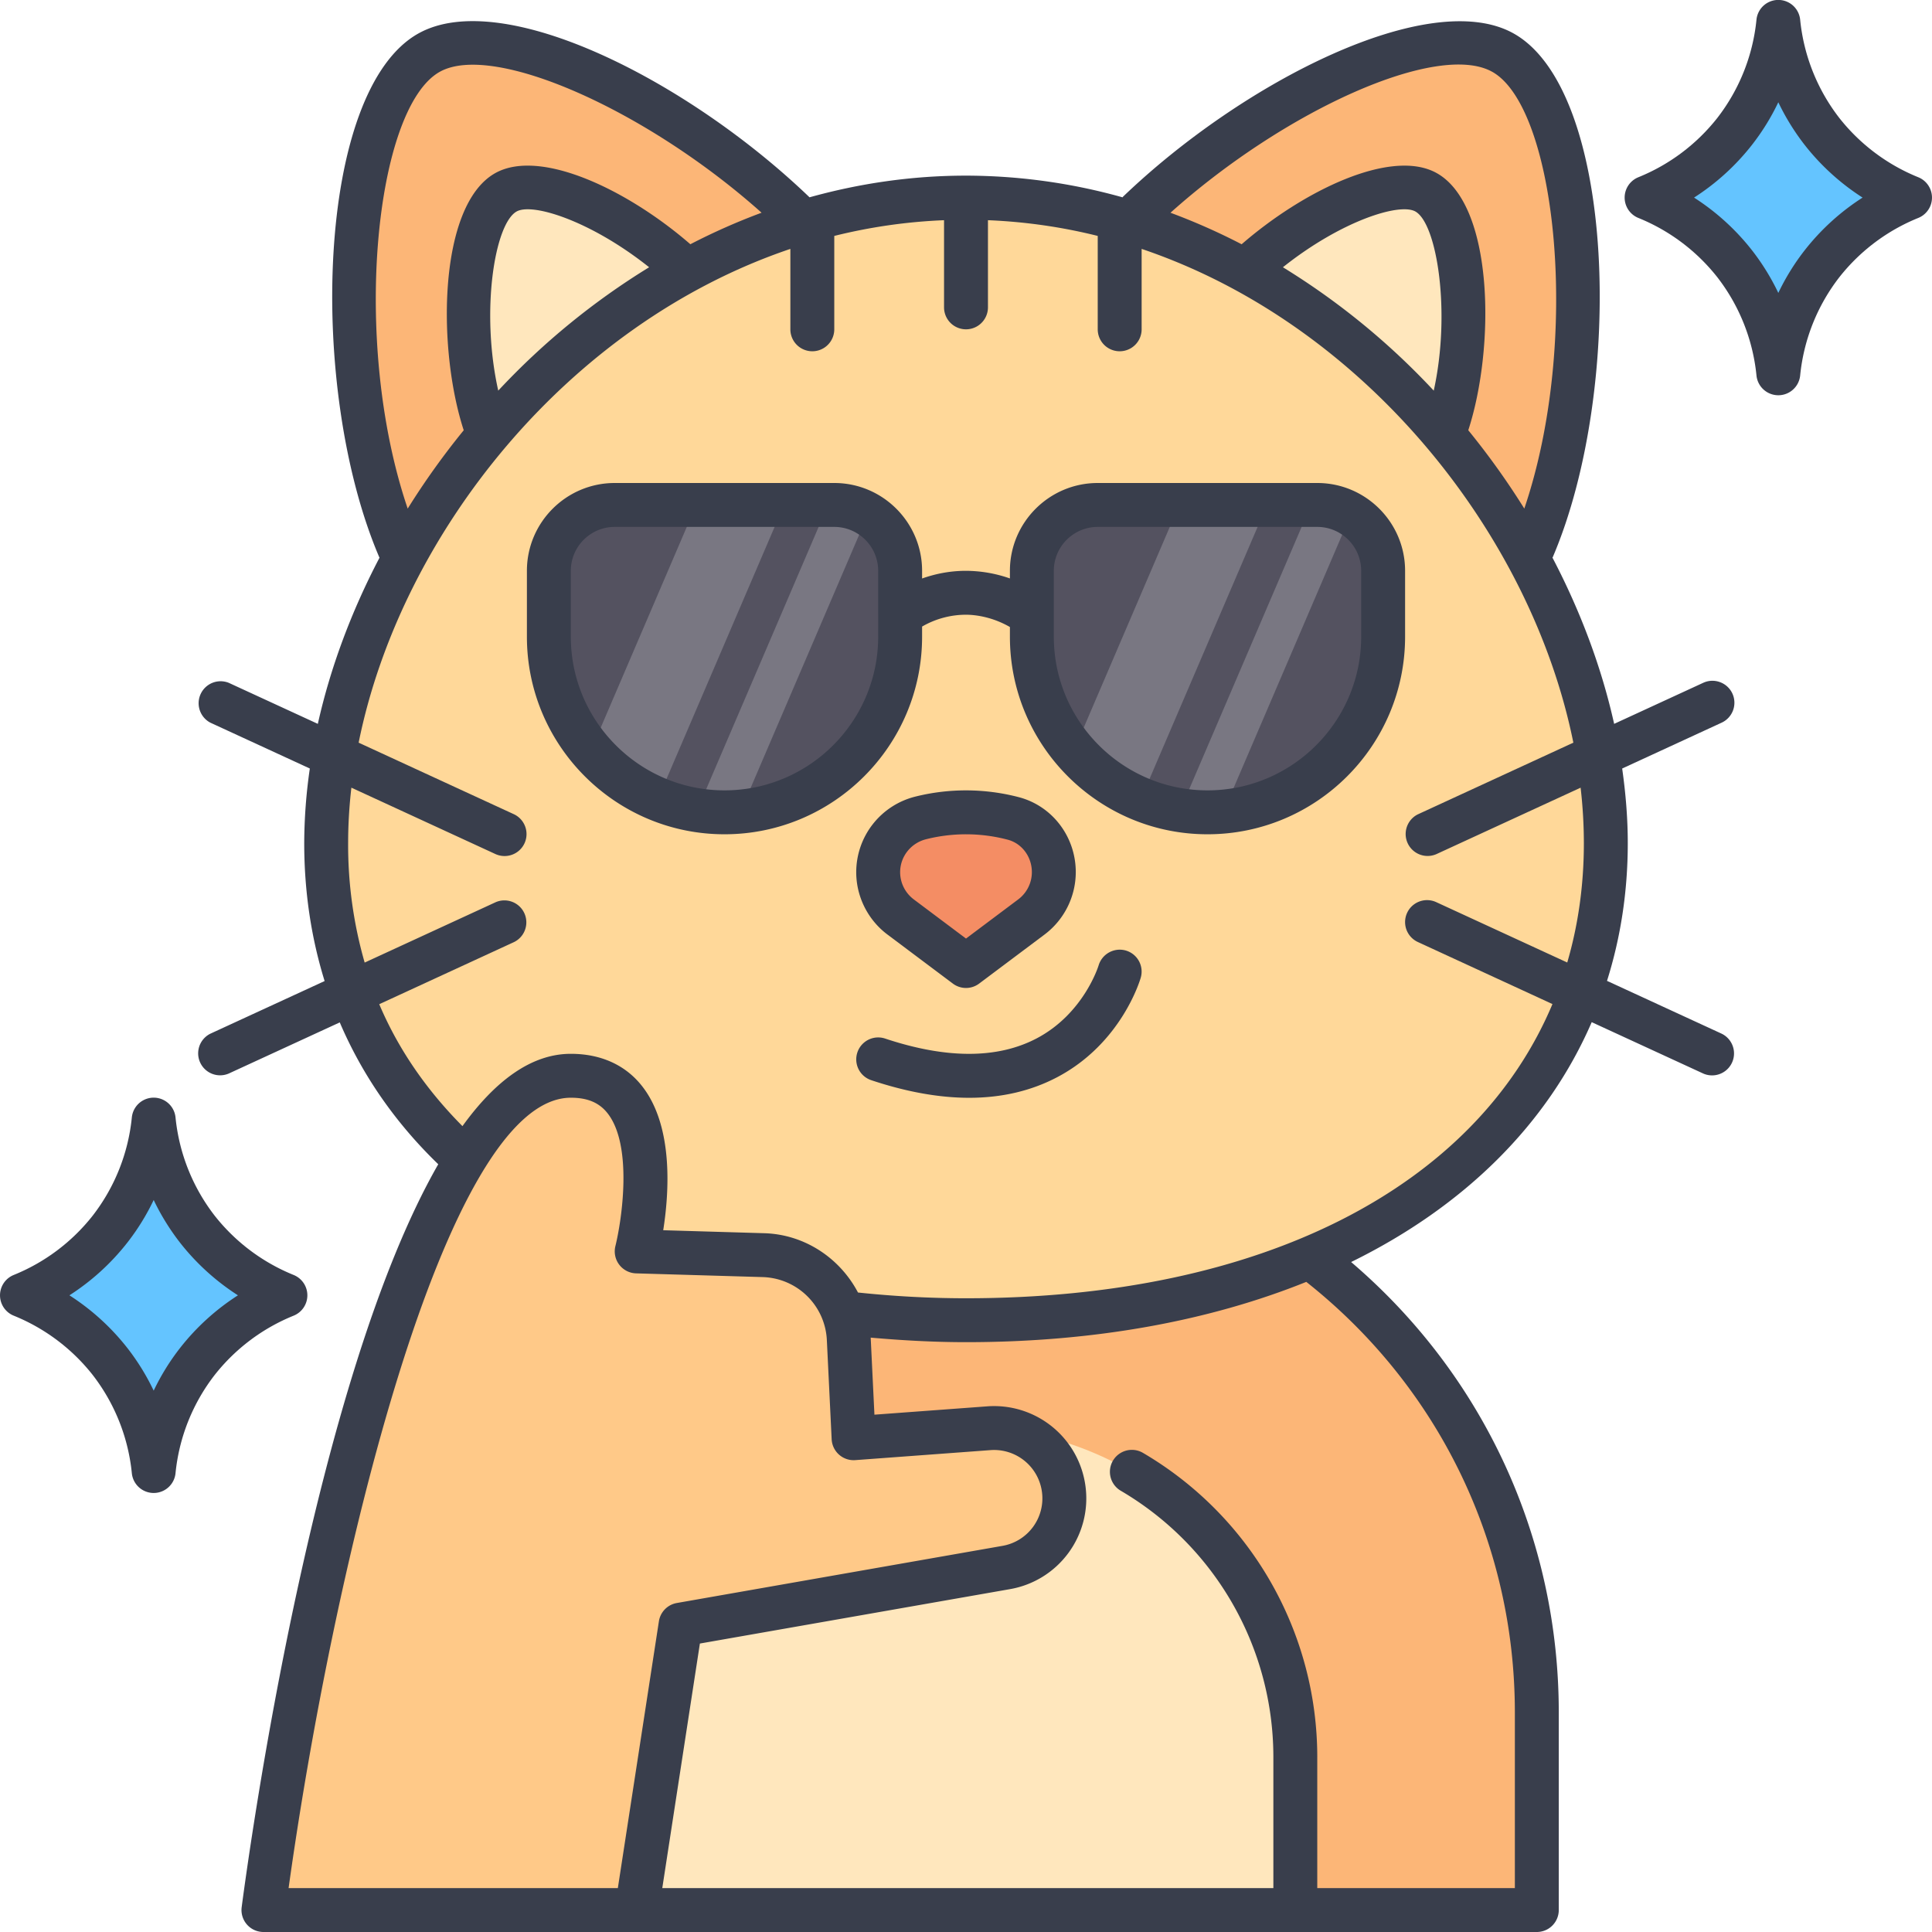 <svg xmlns="http://www.w3.org/2000/svg" version="1.1" xmlns:xlink="http://www.w3.org/1999/xlink" width="512" height="512" x="0" y="0" viewBox="0 0 88 88" style="enable-background:new 0 0 512 512" xml:space="preserve" class=""><g><path fill="#fcb677" d="M25.254 31.009c-2.587 0-4.685-1.532-6.413-4.685-3.988-7.274-3.555-21.593.724-23.938.524-.287 1.196-.434 1.998-.434 5.535 0 15.255 6.646 18.573 12.697 1.79 3.265 1.909 5.833.376 8.083-1.413 2.073-4.088 3.646-6.938 5.208-2.623 1.439-5.596 3.069-8.32 3.069zM62.746 31.009c-2.725 0-5.698-1.63-8.321-3.069-5.235-2.87-10.647-5.837-6.562-13.29C51.182 8.598 60.903 1.953 66.44 1.953c.801 0 1.472.146 1.996.432 2.947 1.616 3.355 8.215 3.41 10.198.143 5.193-.886 10.458-2.686 13.74-1.727 3.153-3.825 4.685-6.413 4.685zM18 87v-9c0-14.337 11.664-26 26-26 14.337 0 26 11.663 26 26v9z" opacity="1" data-original="#fcb677" class=""></path><path fill="#ffe7bd" d="M29 87v-6.536c0-8.267 6.256-15.05 14.243-15.445.254-.013.505-.019.757-.019 8.27 0 15 6.729 15 15v7zM25.899 23.104c-.825 0-2.055-.244-3.206-2.342-1.954-3.565-1.734-10.86.363-12.01.245-.134.569-.201.963-.201 2.8 0 7.696 3.325 9.356 6.354 1.899 3.463-.265 5.008-3.29 6.668-1.43.784-2.817 1.49-4.075 1.528zM62.106 23.097c-1.41 0-2.95-.845-4.188-1.523-3.028-1.66-5.191-3.206-3.294-6.669 1.661-3.029 6.558-6.355 9.356-6.355.394 0 .718.068.964.203 2.097 1.15 2.318 8.444.364 12.009-1.148 2.092-2.377 2.335-3.202 2.335z" opacity="1" data-original="#ffe7bd" class=""></path><path fill="#ffd899" d="M44 60.134c-17.431 0-29.143-8.734-29.143-21.733C14.857 24.805 27.587 9 44 9c16.412 0 29.143 15.805 29.143 29.401 0 13-11.712 21.733-29.143 21.733z" opacity="1" data-original="#ffd899" class=""></path><path fill="#64c4ff" d="M81 17a9.716 9.716 0 0 0-2-5 9.768 9.768 0 0 0-4-3 9.77 9.77 0 0 0 4-3 9.707 9.707 0 0 0 2-5 9.699 9.699 0 0 0 2 5 9.768 9.768 0 0 0 4 3 9.77 9.77 0 0 0-4 3 9.707 9.707 0 0 0-2 5zM7 66.996A9.717 9.717 0 0 0 5 62a9.768 9.768 0 0 0-4-3 9.754 9.754 0 0 0 4-3 9.706 9.706 0 0 0 2-5 9.713 9.713 0 0 0 2 5 9.768 9.768 0 0 0 4 3 9.754 9.754 0 0 0-4 3 9.7 9.7 0 0 0-2 4.996z" opacity="1" data-original="#64c4ff" class=""></path><path fill="#ffc988" d="M12 87c2.41-18.302 7.819-38 14-38 1.068 0 1.897.37 2.466 1.098.88 1.128 1.156 3.235.755 5.782L29.044 57l5.74.17a4.017 4.017 0 0 1 3.876 3.804l.22 4.535 6.163-.456c.09-.007.177-.011.262-.011 1.747 0 3.142 1.39 3.176 3.164.03 1.549-1.175 2.932-2.803 3.218L31 74l-2 13z" opacity="1" data-original="#ffc988"></path><path fill="#f48d64" d="M41.017 41.763A2.557 2.557 0 0 1 40 39.729c0-1.172.799-2.19 1.942-2.475a8.551 8.551 0 0 1 4.203.022c1.092.285 1.855 1.291 1.855 2.45 0 .797-.38 1.558-1.019 2.037L44 44z" opacity="1" data-original="#f48d64"></path><path fill="#545260" d="M33 37c-4.411 0-8-3.589-8-8v-3c0-1.654 1.346-3 3-3h10c1.654 0 3 1.346 3 3v3c0 4.411-3.589 8-8 8zM55 37c-4.411 0-8-3.589-8-8v-3c0-1.654 1.346-3 3-3h10c1.654 0 3 1.346 3 3v3c0 4.411-3.589 8-8 8z" opacity="1" data-original="#545260"></path><path fill="#797782" d="M55 37c.246 0 .49-.015.73-.037l5.8-13.53A2.967 2.967 0 0 0 60 23h-.284L53.76 36.894c.405.063.817.106 1.24.106zM48.917 34.182a8.031 8.031 0 0 0 3.048 2.216L57.711 23h-4zM33 37c.246 0 .49-.015.73-.037l5.8-13.53A2.967 2.967 0 0 0 38 23h-.284L31.76 36.894c.405.063.817.106 1.24.106zM26.917 34.182a8.031 8.031 0 0 0 3.048 2.216L35.711 23h-4z" opacity="1" data-original="#797782"></path><g fill="#393e4c"><path d="M87.377 8.074a8.764 8.764 0 0 1-3.59-2.69A8.713 8.713 0 0 1 81.995.897a1 1 0 0 0-1.99 0 8.706 8.706 0 0 1-1.792 4.486 8.758 8.758 0 0 1-3.59 2.691 1 1 0 0 0 0 1.852 8.764 8.764 0 0 1 3.59 2.69 8.713 8.713 0 0 1 1.792 4.487 1 1 0 0 0 1.99 0 8.706 8.706 0 0 1 1.792-4.486 8.758 8.758 0 0 1 3.59-2.691 1 1 0 0 0 0-1.852zm-5.164 3.31A10.492 10.492 0 0 0 81 13.342a10.531 10.531 0 0 0-1.213-1.96A10.655 10.655 0 0 0 77.162 9a10.64 10.64 0 0 0 2.625-2.384c.476-.607.882-1.263 1.213-1.958.331.695.737 1.35 1.213 1.96A10.655 10.655 0 0 0 84.838 9a10.64 10.64 0 0 0-2.625 2.384zM14 59a1 1 0 0 0-.623-.926 8.764 8.764 0 0 1-3.59-2.69 8.713 8.713 0 0 1-1.792-4.487 1 1 0 0 0-1.99 0 8.706 8.706 0 0 1-1.792 4.486 8.758 8.758 0 0 1-3.59 2.691 1 1 0 0 0 0 1.852 8.764 8.764 0 0 1 3.59 2.69 8.713 8.713 0 0 1 1.792 4.487 1 1 0 0 0 1.99 0 8.706 8.706 0 0 1 1.792-4.486 8.758 8.758 0 0 1 3.59-2.691A1 1 0 0 0 14 59zm-5.787 2.384A10.492 10.492 0 0 0 7 63.342a10.531 10.531 0 0 0-1.213-1.96A10.655 10.655 0 0 0 3.162 59a10.64 10.64 0 0 0 2.625-2.384c.476-.607.882-1.263 1.213-1.958.331.695.737 1.35 1.213 1.96A10.655 10.655 0 0 0 10.838 59a10.64 10.64 0 0 0-2.625 2.384z" fill="#393e4c" opacity="1" data-original="#393e4c" class=""></path><path d="M78.908 31.59c-.231-.5-.826-.72-1.326-.49l-4.06 1.871c-.57-2.563-1.527-5.121-2.81-7.572.005-.011.014-.019.018-.03 3.267-7.654 2.88-21.287-1.814-23.86-3.803-2.086-12.255 2.17-17.765 7.451-.008.008-.011.02-.02.028A26.546 26.546 0 0 0 44 8c-2.467 0-4.85.354-7.127.987C31.329 3.661 22.92-.59 19.084 1.51 14.382 4.087 14 17.729 17.277 25.386c.002.005.007.01.01.015-1.283 2.45-2.239 5.008-2.81 7.57l-4.059-1.87a1.001 1.001 0 0 0-.836 1.816l4.53 2.088a24.105 24.105 0 0 0-.255 3.396c0 2.204.317 4.308.929 6.284l-5.204 2.398a1 1 0 0 0 .836 1.816l5.058-2.33c1.025 2.4 2.532 4.573 4.486 6.461-5.625 9.804-8.554 30.805-8.954 33.84A1 1 0 0 0 12 88h58a1 1 0 0 0 1-1v-9c0-7.964-3.435-15.37-9.458-20.516 5.154-2.53 8.945-6.276 10.958-10.926l5.082 2.341a1 1 0 0 0 .837-1.816l-5.222-2.406c.618-1.96.946-4.057.946-6.276 0-1.12-.093-2.256-.255-3.396l4.53-2.088a1 1 0 0 0 .49-1.327zM67.955 3.263c2.949 1.616 4.067 12.271 1.475 19.902a34.827 34.827 0 0 0-2.552-3.568c1.227-3.765 1.18-10.277-1.453-11.721-2.064-1.131-6.053.803-8.87 3.25a28.96 28.96 0 0 0-3.241-1.436c5.25-4.701 12.16-7.789 14.64-6.427zm-2.65 14.53a32.967 32.967 0 0 0-6.87-5.62c2.637-2.1 5.293-2.945 6.028-2.543.995.546 1.628 4.607.842 8.162zm-45.26-14.53c2.463-1.347 9.45 1.783 14.644 6.426a28.955 28.955 0 0 0-3.244 1.436c-2.819-2.449-6.801-4.38-8.87-3.249-2.617 1.436-2.673 7.982-1.453 11.722a34.846 34.846 0 0 0-2.552 3.568c-2.594-7.634-1.478-18.284 1.475-19.903zm2.65 14.53c-.807-3.594-.17-7.608.842-8.163.736-.402 3.392.442 6.03 2.543a32.968 32.968 0 0 0-6.873 5.62zM26 50c.765 0 1.297.226 1.677.712 1.154 1.475.646 4.864.353 6.047A1.002 1.002 0 0 0 28.97 58l5.783.17a3.014 3.014 0 0 1 2.908 2.853l.22 4.536a1.003 1.003 0 0 0 1.073.948l6.162-.456a2.2 2.2 0 0 1 2.345 1.917 2.195 2.195 0 0 1-1.8 2.444h-.001l-14.833 2.603a1 1 0 0 0-.815.833L28.142 86H13.145C15.15 71.611 20.237 50 26 50zm43 28v8h-9v-6a16.069 16.069 0 0 0-7.94-13.824.999.999 0 1 0-1.01 1.726A14.062 14.062 0 0 1 58 80v6H30.166l1.713-11.139 14.126-2.478a4.194 4.194 0 0 0 3.44-4.668 4.199 4.199 0 0 0-4.476-3.658l-5.14.38-.17-3.51c1.42.125 2.869.207 4.341.207 5.866 0 11.1-.973 15.5-2.746C65.536 63.166 69 70.303 69 78zm3.143-39.599c0 1.923-.26 3.74-.757 5.44l-5.968-2.75a1 1 0 1 0-.836 1.817l6.13 2.826c-3.5 8.328-13.22 13.4-26.712 13.4-1.674 0-3.323-.094-4.92-.262-.817-1.556-2.417-2.646-4.268-2.701l-4.603-.136c.267-1.697.477-4.72-.955-6.553C28.498 48.512 27.372 48 26 48c-1.813 0-3.457 1.248-4.936 3.294-1.647-1.66-2.924-3.509-3.79-5.554l6.144-2.832a1 1 0 0 0-.836-1.816l-5.972 2.752a19.377 19.377 0 0 1-.753-5.443c0-.834.05-1.677.148-2.524l6.577 3.031a1 1 0 0 0 .837-1.816l-7.083-3.264C18.252 24.33 25.843 14.77 36 11.337V15a1 1 0 1 0 2 0v-4.254a24.786 24.786 0 0 1 5-.716V14a1 1 0 1 0 2 0v-3.97c1.715.07 3.386.313 5 .716V15a1 1 0 1 0 2 0v-3.663c10.157 3.433 17.748 12.993 19.664 22.49l-7.082 3.265a1 1 0 0 0 .836 1.816l6.577-3.03a22.2 22.2 0 0 1 .148 2.523z" fill="#393e4c" opacity="1" data-original="#393e4c" class=""></path><path d="M40.417 42.563 43.4 44.8a.996.996 0 0 0 1.2 0l2.983-2.237A3.561 3.561 0 0 0 49 39.728v-.003c0-1.615-1.07-3.02-2.603-3.417a9.524 9.524 0 0 0-4.696-.026A3.55 3.55 0 0 0 39 39.73c0 1.108.53 2.167 1.417 2.833zm1.768-4.338a7.469 7.469 0 0 1 3.709.02c.65.168 1.106.777 1.106 1.48v.004c0 .482-.231.944-.617 1.234L44 42.75l-2.383-1.787A1.552 1.552 0 0 1 41 39.729c0-.712.487-1.33 1.185-1.504zM51.279 43.295a1.006 1.006 0 0 0-1.239.679c-.007.021-.676 2.206-2.842 3.334-1.78.926-4.097.924-6.882-.003a.998.998 0 1 0-.632 1.896c1.602.534 3.092.802 4.461.802 1.483 0 2.824-.314 4.012-.94 2.92-1.54 3.77-4.414 3.804-4.536a.998.998 0 0 0-.682-1.232z" fill="#393e4c" opacity="1" data-original="#393e4c" class=""></path><path d="M60 22H50c-2.206 0-4 1.794-4 4v.347A6.124 6.124 0 0 0 44 26c-.767 0-1.435.15-2 .35V26c0-2.206-1.794-4-4-4H28c-2.206 0-4 1.794-4 4v3c0 4.963 4.038 9 9 9s9-4.037 9-9v-.461A3.995 3.995 0 0 1 44 28c.427 0 1.203.1 2 .56V29c0 4.963 4.038 9 9 9s9-4.037 9-9v-3c0-2.206-1.794-4-4-4zm-20 7c0 3.86-3.14 7-7 7s-7-3.14-7-7v-3c0-1.103.897-2 2-2h10c1.103 0 2 .897 2 2zm22 0c0 3.86-3.14 7-7 7s-7-3.14-7-7v-3c0-1.103.897-2 2-2h10c1.103 0 2 .897 2 2z" fill="#393e4c" opacity="1" data-original="#393e4c" class=""></path></g></g></svg>
